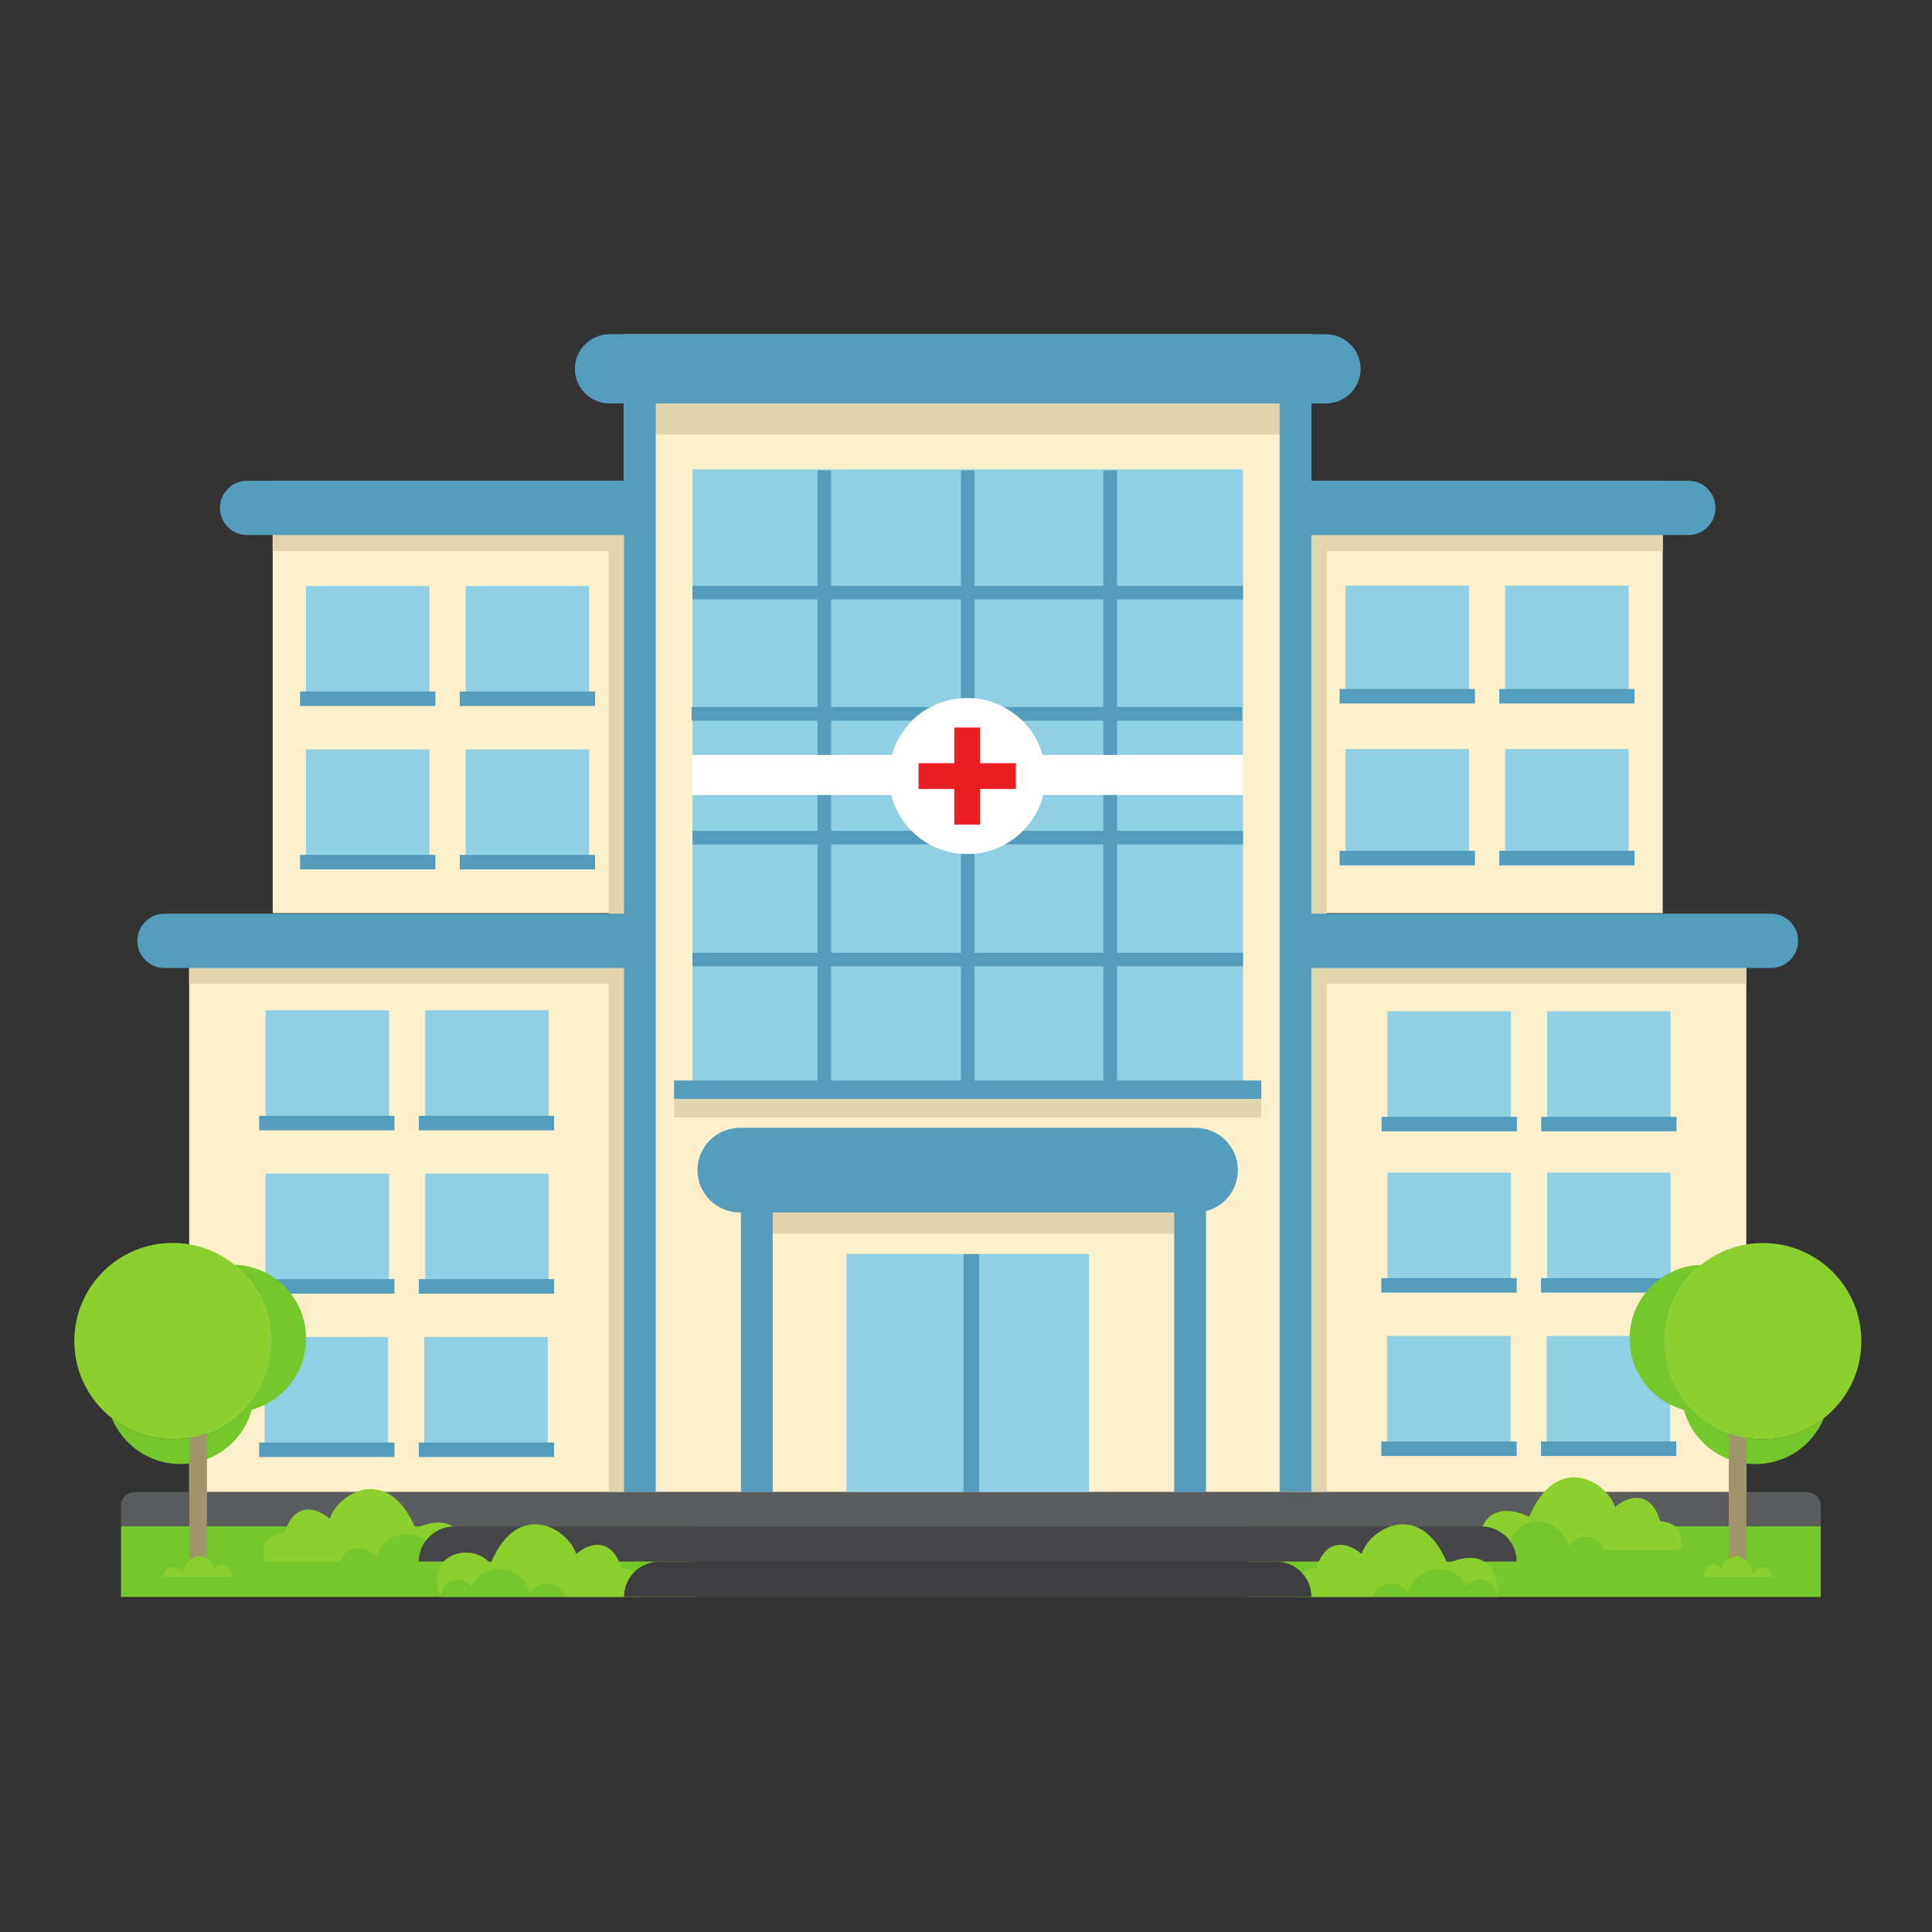 <svg xmlns="http://www.w3.org/2000/svg" xmlns:xlink="http://www.w3.org/1999/xlink" width="200" zoomAndPan="magnify" viewBox="0 0 150 150" height="200" preserveAspectRatio="xMidYMid meet" version="1.0"><rect x="0" y="0" width="150" height="150" fill="#333333" stroke="none"/><defs><clipPath id="5b3682e462"><path d="M 48.062 43.25 L 51.812 43.25 L 51.812 47 L 48.062 47 Z M 48.062 43.25 " clip-rule="nonzero"/></clipPath><clipPath id="8c3f6b570b"><path d="M 48 25.844 L 102 25.844 L 102 116 L 48 116 Z M 48 25.844 " clip-rule="nonzero"/></clipPath><clipPath id="9d891fde0d"><path d="M 44 25.844 L 106 25.844 L 106 32 L 44 32 Z M 44 25.844 " clip-rule="nonzero"/></clipPath><clipPath id="0a866911e4"><path d="M 96.648 118 L 141.742 118 L 141.742 123.984 L 96.648 123.984 Z M 96.648 118 " clip-rule="nonzero"/></clipPath><clipPath id="391475b924"><path d="M 9.238 118 L 54 118 L 54 123.984 L 9.238 123.984 Z M 9.238 118 " clip-rule="nonzero"/></clipPath><clipPath id="33079ab7e5"><path d="M 106.363 121.43 L 116.77 121.43 L 116.77 123.984 L 106.363 123.984 Z M 106.363 121.43 " clip-rule="nonzero"/></clipPath><clipPath id="d30e093cdb"><path d="M 34 121.43 L 43.926 121.43 L 43.926 123.984 L 34 123.984 Z M 34 121.43 " clip-rule="nonzero"/></clipPath><clipPath id="08cb47c0c1"><path d="M 100.117 118 L 116.77 118 L 116.77 123.984 L 100.117 123.984 Z M 100.117 118 " clip-rule="nonzero"/></clipPath><clipPath id="f36d293973"><path d="M 33.52 118 L 50 118 L 50 123.984 L 33.52 123.984 Z M 33.52 118 " clip-rule="nonzero"/></clipPath><clipPath id="bab51ea219"><path d="M 129 96 L 144.516 96 L 144.516 112 L 129 112 Z M 129 96 " clip-rule="nonzero"/></clipPath><clipPath id="e443b1ad89"><path d="M 5.77 96 L 22 96 L 22 112 L 5.77 112 Z M 5.77 96 " clip-rule="nonzero"/></clipPath><clipPath id="39f64aa274"><path d="M 48.086 121 L 102 121 L 102 123.984 L 48.086 123.984 Z M 48.086 121 " clip-rule="nonzero"/></clipPath></defs><g clip-path="url(#5b3682e462)"><path fill="#b0a2fe" d="M 49.809 43.25 C 48.844 43.25 48.062 44.035 48.062 44.996 C 48.062 45.961 48.844 46.742 49.809 46.742 C 50.77 46.742 51.555 45.961 51.555 44.996 C 51.555 44.035 50.77 43.25 49.809 43.25 Z M 49.809 43.328 C 50.73 43.328 51.477 44.074 51.477 44.996 C 51.477 45.922 50.73 46.668 49.809 46.668 C 48.883 46.668 48.137 45.922 48.137 44.996 C 48.137 44.074 48.883 43.328 49.809 43.328 Z M 49.809 43.328 " fill-opacity="1" fill-rule="nonzero"/></g><g clip-path="url(#8c3f6b570b)"><path fill="#fbf0cb" d="M 101.816 25.949 L 101.816 115.844 L 48.449 115.844 L 48.449 25.949 L 101.816 25.949 " fill-opacity="1" fill-rule="nonzero"/></g><path fill="#fbf0cb" d="M 135.582 115.844 L 101.816 115.844 L 101.816 75.156 L 135.582 75.156 L 135.582 115.844 " fill-opacity="1" fill-rule="nonzero"/><path fill="#fbf0cb" d="M 129.094 37.324 L 101.816 37.324 L 101.816 70.895 L 129.094 70.895 L 129.094 37.324 " fill-opacity="1" fill-rule="nonzero"/><path fill="#fbf0cb" d="M 14.688 115.844 L 48.453 115.844 L 48.453 75.156 L 14.688 75.156 L 14.688 115.844 " fill-opacity="1" fill-rule="nonzero"/><path fill="#fbf0cb" d="M 21.172 37.324 L 48.453 37.324 L 48.453 70.895 L 21.172 70.895 L 21.172 37.324 " fill-opacity="1" fill-rule="nonzero"/><path fill="#e2d4ad" d="M 92.395 95.781 L 58.316 95.781 L 58.316 92.793 L 92.395 92.793 L 92.395 95.781 " fill-opacity="1" fill-rule="nonzero"/><path fill="#e2d4ad" d="M 97.926 86.75 L 52.34 86.75 L 52.34 83.98 L 97.926 83.98 L 97.926 86.75 " fill-opacity="1" fill-rule="nonzero"/><path fill="#e2d4ad" d="M 135.582 76.375 L 101.5 76.375 L 101.5 73.391 L 135.582 73.391 L 135.582 76.375 " fill-opacity="1" fill-rule="nonzero"/><path fill="#e2d4ad" d="M 100.121 33.738 L 49.68 33.738 L 49.68 30.082 L 100.121 30.082 L 100.121 33.738 " fill-opacity="1" fill-rule="nonzero"/><path fill="#e2d4ad" d="M 129.094 42.789 L 100.273 42.789 L 100.273 39.801 L 129.094 39.801 L 129.094 42.789 " fill-opacity="1" fill-rule="nonzero"/><path fill="#e2d4ad" d="M 48.766 76.375 L 14.684 76.375 L 14.684 73.391 L 48.766 73.391 L 48.766 76.375 " fill-opacity="1" fill-rule="nonzero"/><path fill="#e2d4ad" d="M 50.465 42.789 L 21.172 42.789 L 21.172 39.801 L 50.465 39.801 L 50.465 42.789 " fill-opacity="1" fill-rule="nonzero"/><path fill="#e2d4ad" d="M 103.008 115.844 L 100.629 115.844 L 100.629 38.969 L 103.008 38.969 L 103.008 115.844 " fill-opacity="1" fill-rule="nonzero"/><path fill="#e2d4ad" d="M 49.641 115.844 L 47.262 115.844 L 47.262 38.969 L 49.641 38.969 L 49.641 115.844 " fill-opacity="1" fill-rule="nonzero"/><path fill="#91cfe4" d="M 84.551 97.363 L 84.551 115.844 L 65.719 115.844 L 65.719 97.363 L 84.551 97.363 " fill-opacity="1" fill-rule="nonzero"/><path fill="#91cfe4" d="M 96.508 61.711 L 96.508 83.891 L 53.766 83.891 L 53.766 61.711 L 69.203 61.711 C 69.816 64.199 71.973 66.074 74.605 66.281 C 74.77 66.297 74.934 66.305 75.098 66.305 C 75.293 66.305 75.477 66.297 75.664 66.281 C 78.258 66.039 80.383 64.168 80.992 61.711 L 96.508 61.711 " fill-opacity="1" fill-rule="nonzero"/><path fill="#91cfe4" d="M 96.508 36.434 L 96.508 58.617 L 80.938 58.617 C 80.277 56.242 78.195 54.461 75.664 54.223 C 75.477 54.211 75.293 54.203 75.098 54.203 C 74.934 54.203 74.77 54.211 74.605 54.223 C 72.039 54.422 69.926 56.219 69.258 58.617 L 53.766 58.617 L 53.766 36.434 L 96.508 36.434 " fill-opacity="1" fill-rule="nonzero"/><path fill="#91cfe4" d="M 126.445 54.223 L 116.859 54.223 L 116.859 45.469 L 126.445 45.469 L 126.445 54.223 " fill-opacity="1" fill-rule="nonzero"/><path fill="#91cfe4" d="M 114.051 54.223 L 104.469 54.223 L 104.469 45.469 L 114.051 45.469 L 114.051 54.223 " fill-opacity="1" fill-rule="nonzero"/><path fill="#91cfe4" d="M 126.445 66.906 L 116.859 66.906 L 116.859 58.152 L 126.445 58.152 L 126.445 66.906 " fill-opacity="1" fill-rule="nonzero"/><path fill="#91cfe4" d="M 114.051 66.906 L 104.469 66.906 L 104.469 58.152 L 114.051 58.152 L 114.051 66.906 " fill-opacity="1" fill-rule="nonzero"/><path fill="#91cfe4" d="M 129.703 87.273 L 120.121 87.273 L 120.121 78.52 L 129.703 78.52 L 129.703 87.273 " fill-opacity="1" fill-rule="nonzero"/><path fill="#91cfe4" d="M 117.309 87.273 L 107.727 87.273 L 107.727 78.52 L 117.309 78.52 L 117.309 87.273 " fill-opacity="1" fill-rule="nonzero"/><path fill="#91cfe4" d="M 129.703 99.797 L 120.121 99.797 L 120.121 91.043 L 129.703 91.043 L 129.703 99.797 " fill-opacity="1" fill-rule="nonzero"/><path fill="#91cfe4" d="M 117.309 99.797 L 107.727 99.797 L 107.727 91.043 L 117.309 91.043 L 117.309 99.797 " fill-opacity="1" fill-rule="nonzero"/><path fill="#91cfe4" d="M 129.668 112.48 L 120.086 112.48 L 120.086 103.723 L 129.668 103.723 L 129.668 112.48 " fill-opacity="1" fill-rule="nonzero"/><path fill="#91cfe4" d="M 117.273 112.48 L 107.691 112.48 L 107.691 103.723 L 117.273 103.723 L 117.273 112.48 " fill-opacity="1" fill-rule="nonzero"/><path fill="#91cfe4" d="M 42.594 87.195 L 33.012 87.195 L 33.012 78.438 L 42.594 78.438 L 42.594 87.195 " fill-opacity="1" fill-rule="nonzero"/><path fill="#91cfe4" d="M 30.199 87.195 L 20.617 87.195 L 20.617 78.438 L 30.199 78.438 L 30.199 87.195 " fill-opacity="1" fill-rule="nonzero"/><path fill="#91cfe4" d="M 42.594 99.875 L 33.012 99.875 L 33.012 91.121 L 42.594 91.121 L 42.594 99.875 " fill-opacity="1" fill-rule="nonzero"/><path fill="#91cfe4" d="M 30.199 99.875 L 20.617 99.875 L 20.617 91.121 L 30.199 91.121 L 30.199 99.875 " fill-opacity="1" fill-rule="nonzero"/><path fill="#91cfe4" d="M 42.523 112.559 L 32.938 112.559 L 32.938 103.805 L 42.523 103.805 L 42.523 112.559 " fill-opacity="1" fill-rule="nonzero"/><path fill="#91cfe4" d="M 30.129 112.559 L 20.547 112.559 L 20.547 103.805 L 30.129 103.805 L 30.129 112.559 " fill-opacity="1" fill-rule="nonzero"/><path fill="#91cfe4" d="M 45.738 54.254 L 36.152 54.254 L 36.152 45.5 L 45.738 45.5 L 45.738 54.254 " fill-opacity="1" fill-rule="nonzero"/><path fill="#91cfe4" d="M 33.34 54.254 L 23.758 54.254 L 23.758 45.5 L 33.34 45.5 L 33.34 54.254 " fill-opacity="1" fill-rule="nonzero"/><path fill="#91cfe4" d="M 45.738 66.938 L 36.152 66.938 L 36.152 58.184 L 45.738 58.184 L 45.738 66.938 " fill-opacity="1" fill-rule="nonzero"/><path fill="#91cfe4" d="M 33.34 66.938 L 23.758 66.938 L 23.758 58.184 L 33.34 58.184 L 33.34 66.938 " fill-opacity="1" fill-rule="nonzero"/><path fill="#549cbc" d="M 96.508 64.508 L 96.508 65.562 L 78 65.562 C 78.523 65.281 78.996 64.926 79.406 64.508 L 96.508 64.508 " fill-opacity="1" fill-rule="nonzero"/><path fill="#549cbc" d="M 72.188 65.562 L 53.766 65.562 L 53.766 64.508 L 70.781 64.508 C 71.199 64.93 71.668 65.289 72.188 65.562 " fill-opacity="1" fill-rule="nonzero"/><path fill="#549cbc" d="M 72.223 54.891 C 71.684 55.168 71.195 55.527 70.77 55.953 L 53.699 55.953 L 53.699 54.891 L 72.223 54.891 " fill-opacity="1" fill-rule="nonzero"/><path fill="#549cbc" d="M 96.441 54.891 L 96.441 55.953 L 79.305 55.953 C 78.875 55.527 78.383 55.176 77.844 54.891 L 96.441 54.891 " fill-opacity="1" fill-rule="nonzero"/><path fill="#549cbc" d="M 49.68 41.543 L 19.191 41.543 C 18.023 41.543 17.078 40.598 17.078 39.43 C 17.078 38.266 18.023 37.324 19.191 37.324 L 49.68 37.324 L 49.68 41.543 " fill-opacity="1" fill-rule="nonzero"/><path fill="#549cbc" d="M 49.68 75.156 L 12.777 75.156 C 11.609 75.156 10.66 74.211 10.66 73.047 C 10.66 71.883 11.609 70.938 12.777 70.938 L 49.68 70.938 L 49.68 75.156 " fill-opacity="1" fill-rule="nonzero"/><path fill="#549cbc" d="M 100.582 41.543 L 131.078 41.543 C 132.246 41.543 133.191 40.598 133.191 39.43 C 133.191 38.266 132.246 37.324 131.078 37.324 L 100.582 37.324 L 100.582 41.543 " fill-opacity="1" fill-rule="nonzero"/><path fill="#549cbc" d="M 100.582 75.156 L 137.492 75.156 C 138.66 75.156 139.605 74.211 139.605 73.047 C 139.605 71.883 138.66 70.938 137.492 70.938 L 100.582 70.938 L 100.582 75.156 " fill-opacity="1" fill-rule="nonzero"/><g clip-path="url(#9d891fde0d)"><path fill="#549cbc" d="M 102.938 31.324 L 47.328 31.324 C 45.84 31.324 44.633 30.121 44.633 28.637 C 44.633 27.152 45.84 25.949 47.328 25.949 L 102.938 25.949 C 104.43 25.949 105.637 27.152 105.637 28.637 C 105.637 30.121 104.43 31.324 102.938 31.324 " fill-opacity="1" fill-rule="nonzero"/></g><path fill="#549cbc" d="M 64.531 36.523 L 64.531 58.617 L 63.473 58.617 L 63.473 36.523 L 64.531 36.523 " fill-opacity="1" fill-rule="nonzero"/><path fill="#549cbc" d="M 63.473 61.711 L 64.531 61.711 L 64.531 83.98 L 63.473 83.98 L 63.473 61.711 " fill-opacity="1" fill-rule="nonzero"/><path fill="#549cbc" d="M 75.664 36.523 L 75.664 54.223 C 75.477 54.211 75.293 54.203 75.098 54.203 C 74.934 54.203 74.77 54.211 74.605 54.223 L 74.605 36.523 L 75.664 36.523 " fill-opacity="1" fill-rule="nonzero"/><path fill="#549cbc" d="M 75.098 66.305 C 75.293 66.305 75.477 66.297 75.664 66.281 L 75.664 83.98 L 74.605 83.98 L 74.605 66.281 C 74.77 66.297 74.934 66.305 75.098 66.305 " fill-opacity="1" fill-rule="nonzero"/><path fill="#549cbc" d="M 96.504 73.973 L 96.504 75.023 L 53.762 75.023 L 53.762 73.973 L 96.504 73.973 " fill-opacity="1" fill-rule="nonzero"/><path fill="#549cbc" d="M 96.504 45.484 L 96.504 46.535 L 53.762 46.535 L 53.762 45.484 L 96.504 45.484 " fill-opacity="1" fill-rule="nonzero"/><path fill="#549cbc" d="M 86.723 36.523 L 86.723 58.617 L 85.664 58.617 L 85.664 36.523 L 86.723 36.523 " fill-opacity="1" fill-rule="nonzero"/><path fill="#549cbc" d="M 85.664 61.711 L 86.723 61.711 L 86.723 83.98 L 85.664 83.98 L 85.664 61.711 " fill-opacity="1" fill-rule="nonzero"/><path fill="#549cbc" d="M 76.023 97.363 L 76.023 115.844 L 74.805 115.844 L 74.805 97.363 L 76.023 97.363 " fill-opacity="1" fill-rule="nonzero"/><path fill="#549cbc" d="M 50.914 115.844 L 48.449 115.844 L 48.449 30.715 L 50.914 30.715 L 50.914 115.844 " fill-opacity="1" fill-rule="nonzero"/><path fill="#549cbc" d="M 101.816 115.82 L 99.352 115.82 L 99.352 30.695 L 101.816 30.695 L 101.816 115.82 " fill-opacity="1" fill-rule="nonzero"/><path fill="#549cbc" d="M 114.512 54.617 L 104.008 54.617 L 104.008 53.492 L 114.512 53.492 L 114.512 54.617 " fill-opacity="1" fill-rule="nonzero"/><path fill="#549cbc" d="M 126.902 54.617 L 116.402 54.617 L 116.402 53.492 L 126.902 53.492 L 126.902 54.617 " fill-opacity="1" fill-rule="nonzero"/><path fill="#549cbc" d="M 126.902 67.188 L 116.402 67.188 L 116.402 66.059 L 126.902 66.059 L 126.902 67.188 " fill-opacity="1" fill-rule="nonzero"/><path fill="#549cbc" d="M 114.512 67.188 L 104.008 67.188 L 104.008 66.059 L 114.512 66.059 L 114.512 67.188 " fill-opacity="1" fill-rule="nonzero"/><path fill="#549cbc" d="M 117.77 87.836 L 107.266 87.836 L 107.266 86.711 L 117.77 86.711 L 117.77 87.836 " fill-opacity="1" fill-rule="nonzero"/><path fill="#549cbc" d="M 130.164 87.836 L 119.66 87.836 L 119.66 86.711 L 130.164 86.711 L 130.164 87.836 " fill-opacity="1" fill-rule="nonzero"/><path fill="#549cbc" d="M 117.754 100.359 L 107.246 100.359 L 107.246 99.234 L 117.754 99.234 L 117.754 100.359 " fill-opacity="1" fill-rule="nonzero"/><path fill="#549cbc" d="M 130.148 100.359 L 119.645 100.359 L 119.645 99.234 L 130.148 99.234 L 130.148 100.359 " fill-opacity="1" fill-rule="nonzero"/><path fill="#549cbc" d="M 117.754 113.043 L 107.246 113.043 L 107.246 111.914 L 117.754 111.914 L 117.754 113.043 " fill-opacity="1" fill-rule="nonzero"/><path fill="#549cbc" d="M 130.148 113.043 L 119.645 113.043 L 119.645 111.914 L 130.148 111.914 L 130.148 113.043 " fill-opacity="1" fill-rule="nonzero"/><path fill="#549cbc" d="M 30.625 113.121 L 20.121 113.121 L 20.121 111.996 L 30.625 111.996 L 30.625 113.121 " fill-opacity="1" fill-rule="nonzero"/><path fill="#549cbc" d="M 43.02 113.121 L 32.516 113.121 L 32.516 111.996 L 43.02 111.996 L 43.02 113.121 " fill-opacity="1" fill-rule="nonzero"/><path fill="#549cbc" d="M 30.625 100.438 L 20.121 100.438 L 20.121 99.312 L 30.625 99.312 L 30.625 100.438 " fill-opacity="1" fill-rule="nonzero"/><path fill="#549cbc" d="M 43.02 100.438 L 32.516 100.438 L 32.516 99.312 L 43.02 99.312 L 43.02 100.438 " fill-opacity="1" fill-rule="nonzero"/><path fill="#549cbc" d="M 30.625 87.758 L 20.121 87.758 L 20.121 86.633 L 30.625 86.633 L 30.625 87.758 " fill-opacity="1" fill-rule="nonzero"/><path fill="#549cbc" d="M 43.02 87.758 L 32.516 87.758 L 32.516 86.633 L 43.02 86.633 L 43.02 87.758 " fill-opacity="1" fill-rule="nonzero"/><path fill="#549cbc" d="M 33.801 67.5 L 23.297 67.5 L 23.297 66.375 L 33.801 66.375 L 33.801 67.5 " fill-opacity="1" fill-rule="nonzero"/><path fill="#549cbc" d="M 46.199 67.5 L 35.695 67.5 L 35.695 66.375 L 46.199 66.375 L 46.199 67.5 " fill-opacity="1" fill-rule="nonzero"/><path fill="#549cbc" d="M 33.801 54.816 L 23.297 54.816 L 23.297 53.691 L 33.801 53.691 L 33.801 54.816 " fill-opacity="1" fill-rule="nonzero"/><path fill="#549cbc" d="M 46.199 54.816 L 35.695 54.816 L 35.695 53.691 L 46.199 53.691 L 46.199 54.816 " fill-opacity="1" fill-rule="nonzero"/><path fill="#549cbc" d="M 59.992 115.844 L 57.527 115.844 L 57.527 91.602 L 59.992 91.602 L 59.992 115.844 " fill-opacity="1" fill-rule="nonzero"/><path fill="#549cbc" d="M 93.629 115.844 L 91.164 115.844 L 91.164 91.121 L 93.629 91.121 L 93.629 115.844 " fill-opacity="1" fill-rule="nonzero"/><path fill="#549cbc" d="M 92.812 94.137 L 57.453 94.137 C 55.633 94.137 54.152 92.664 54.152 90.848 C 54.152 89.031 55.633 87.562 57.453 87.562 L 92.812 87.562 C 94.633 87.562 96.109 89.031 96.109 90.848 C 96.109 92.664 94.633 94.137 92.812 94.137 " fill-opacity="1" fill-rule="nonzero"/><path fill="#549cbc" d="M 97.926 85.32 L 52.34 85.32 L 52.34 83.887 L 97.926 83.887 L 97.926 85.32 " fill-opacity="1" fill-rule="nonzero"/><path fill="#ffffff" d="M 96.508 58.617 L 96.508 61.711 L 80.992 61.711 C 80.727 62.789 80.164 63.746 79.406 64.508 C 78.996 64.926 78.523 65.281 78 65.562 C 77.293 65.957 76.504 66.211 75.664 66.281 C 75.477 66.297 75.293 66.305 75.098 66.305 C 74.934 66.305 74.77 66.297 74.605 66.281 C 73.734 66.215 72.918 65.965 72.188 65.562 C 71.668 65.289 71.199 64.93 70.781 64.508 C 70.023 63.754 69.473 62.797 69.203 61.711 L 53.766 61.711 L 53.766 58.617 L 69.258 58.617 C 69.539 57.594 70.098 56.68 70.832 55.953 C 71.258 55.527 71.75 55.168 72.285 54.891 C 72.992 54.52 73.773 54.281 74.605 54.223 C 74.77 54.211 74.934 54.203 75.098 54.203 C 75.293 54.203 75.477 54.211 75.664 54.223 C 76.469 54.297 77.227 54.527 77.91 54.891 C 78.445 55.176 78.938 55.527 79.371 55.953 C 80.098 56.68 80.648 57.594 80.938 58.617 L 96.508 58.617 " fill-opacity="1" fill-rule="nonzero"/><path fill="#ed1d24" d="M 76.102 64.023 L 74.09 64.023 L 74.09 56.484 L 76.102 56.484 L 76.102 64.023 " fill-opacity="1" fill-rule="nonzero"/><path fill="#ed1d24" d="M 78.875 59.254 L 78.875 61.254 L 71.316 61.254 L 71.316 59.254 L 78.875 59.254 " fill-opacity="1" fill-rule="nonzero"/><path fill="#5b5c5e" d="M 141.363 118.504 L 9.395 118.504 L 9.395 116.906 C 9.395 116.32 9.875 115.844 10.465 115.844 L 140.297 115.844 C 140.887 115.844 141.363 116.32 141.363 116.906 L 141.363 118.504 " fill-opacity="1" fill-rule="nonzero"/><g clip-path="url(#0a866911e4)"><path fill="#75c82b" d="M 96.805 123.984 L 141.363 123.984 L 141.363 118.504 L 96.805 118.504 L 96.805 123.984 " fill-opacity="1" fill-rule="nonzero"/></g><g clip-path="url(#391475b924)"><path fill="#75c82b" d="M 9.395 123.984 L 53.953 123.984 L 53.953 118.504 L 9.395 118.504 L 9.395 123.984 " fill-opacity="1" fill-rule="nonzero"/></g><path fill="#75c82b" d="M 124.508 120.336 L 114.844 120.336 L 114.848 120.293 C 114.961 119.031 116.547 118.504 117.281 119.539 C 117.961 117.637 121.234 117.66 121.777 120.086 C 122.363 119.055 124.176 118.996 124.508 120.336 " fill-opacity="1" fill-rule="nonzero"/><path fill="#75c82b" d="M 36.148 121.242 L 26.484 121.242 C 26.828 119.898 28.633 119.961 29.215 120.992 C 29.766 118.562 33.031 118.543 33.715 120.449 C 34.395 119.477 35.824 119.887 36.105 120.961 C 36.129 121.035 36.137 121.117 36.145 121.199 L 36.148 121.242 " fill-opacity="1" fill-rule="nonzero"/><g clip-path="url(#33079ab7e5)"><path fill="#75c82b" d="M 116.27 123.984 L 106.605 123.984 C 106.938 122.645 108.746 122.695 109.336 123.73 C 109.879 121.301 113.152 121.281 113.828 123.188 C 114.559 122.156 116.148 122.684 116.262 123.938 L 116.27 123.984 " fill-opacity="1" fill-rule="nonzero"/></g><g clip-path="url(#d30e093cdb)"><path fill="#75c82b" d="M 43.859 123.984 L 34.191 123.984 L 34.199 123.938 C 34.312 122.684 35.898 122.156 36.633 123.188 C 37.312 121.281 40.586 121.301 41.129 123.73 C 41.711 122.695 43.527 122.645 43.859 123.984 " fill-opacity="1" fill-rule="nonzero"/></g><path fill="#75c82b" d="M 141.602 110.109 C 140.746 112.207 138.684 113.672 136.281 113.672 C 133.633 113.672 131.398 111.891 130.738 109.461 C 128.305 108.793 126.52 106.574 126.52 103.93 C 126.52 100.82 128.996 98.297 132.082 98.199 C 130.359 99.598 129.246 101.727 129.246 104.125 C 129.246 105.695 129.723 107.156 130.543 108.375 L 130.551 108.383 C 130.855 108.836 131.211 109.258 131.605 109.629 C 132.977 110.941 134.836 111.746 136.883 111.746 C 138.66 111.746 140.297 111.137 141.602 110.109 " fill-opacity="1" fill-rule="nonzero"/><path fill="#75c82b" d="M 23.766 103.922 C 23.766 106.566 21.98 108.785 19.547 109.453 C 18.887 111.883 16.652 113.668 14.008 113.668 C 11.602 113.668 9.539 112.195 8.684 110.105 C 9.988 111.129 11.625 111.738 13.402 111.738 C 15.449 111.738 17.309 110.934 18.68 109.621 C 19.074 109.25 19.43 108.828 19.734 108.375 L 19.742 108.367 C 20.562 107.152 21.039 105.695 21.039 104.117 C 21.039 101.719 19.926 99.59 18.199 98.195 C 21.289 98.289 23.766 100.812 23.766 103.922 " fill-opacity="1" fill-rule="nonzero"/><path fill="#464648" d="M 40.625 118.504 C 39.738 118.824 38.852 119.656 38.16 121.242 L 37.934 121.242 C 37.453 120.762 36.781 120.539 36.137 120.547 C 36.066 120.547 35.996 120.555 35.926 120.559 C 35.359 120.613 34.828 120.844 34.438 121.242 L 32.512 121.242 C 32.512 120.617 32.723 120.039 33.086 119.582 C 33.152 119.484 33.234 119.398 33.324 119.309 C 33.793 118.84 34.43 118.535 35.145 118.512 L 35.266 118.504 L 40.625 118.504 " fill-opacity="1" fill-rule="nonzero"/><path fill="#464648" d="M 36.137 120.547 C 36.781 120.539 37.453 120.762 37.934 121.242 L 34.438 121.242 C 34.828 120.844 35.359 120.613 35.926 120.559 C 35.996 120.555 36.066 120.547 36.137 120.547 " fill-opacity="1" fill-rule="nonzero"/><path fill="#464648" d="M 117.75 121.242 L 115.238 121.242 C 114.625 120.863 113.77 120.855 112.766 121.242 L 112.305 121.242 C 111.613 119.656 110.727 118.824 109.836 118.504 L 115.008 118.504 L 115.109 118.512 C 115.688 118.527 116.219 118.727 116.652 119.055 C 117.32 119.551 117.75 120.344 117.75 121.242 " fill-opacity="1" fill-rule="nonzero"/><path fill="#464648" d="M 112.305 121.242 L 38.16 121.242 C 38.852 119.656 39.738 118.824 40.625 118.504 L 109.836 118.504 C 110.727 118.824 111.613 119.656 112.305 121.242 " fill-opacity="1" fill-rule="nonzero"/><path fill="#464648" d="M 115.238 121.242 L 112.766 121.242 C 113.77 120.855 114.625 120.863 115.238 121.242 " fill-opacity="1" fill-rule="nonzero"/><path fill="#8cd02d" d="M 130.449 120.336 L 124.508 120.336 C 124.176 118.996 122.363 119.055 121.777 120.086 C 121.234 117.66 117.961 117.637 117.281 119.539 C 117.113 119.293 116.891 119.133 116.652 119.055 C 116.219 118.727 115.688 118.527 115.109 118.512 C 115.652 117.25 116.992 116.953 118.734 117.762 C 120.84 112.723 124.715 114.965 125.395 117.004 C 126.91 115.758 128.348 116.168 128.898 118.109 C 130.305 118.23 130.738 119.031 130.449 120.336 " fill-opacity="1" fill-rule="nonzero"/><path fill="#8cd02d" d="M 35.145 118.512 C 34.43 118.535 33.793 118.84 33.324 119.309 C 33.234 119.398 33.152 119.484 33.086 119.582 C 31.895 118.637 29.66 119.023 29.215 120.992 C 28.633 119.961 26.828 119.898 26.484 121.242 L 20.555 121.242 C 20.262 119.938 20.695 119.133 22.102 119.02 C 22.645 117.074 24.086 116.664 25.605 117.91 C 26.277 115.879 30.16 113.637 32.258 118.668 C 33.457 118.109 34.453 118.074 35.145 118.512 " fill-opacity="1" fill-rule="nonzero"/><path fill="#8cd02d" d="M 36.148 120.961 L 36.105 120.961 C 36.066 120.812 36.008 120.68 35.926 120.559 C 35.996 120.555 36.066 120.547 36.137 120.547 C 36.148 120.68 36.148 120.82 36.148 120.961 " fill-opacity="1" fill-rule="nonzero"/><g clip-path="url(#08cb47c0c1)"><path fill="#8cd02d" d="M 116.262 123.938 C 116.148 122.684 114.559 122.156 113.828 123.188 C 113.152 121.281 109.879 121.301 109.336 123.73 C 108.746 122.695 106.938 122.645 106.605 123.984 L 100.664 123.984 C 100.375 122.676 100.805 121.879 102.211 121.766 C 102.266 121.578 102.328 121.398 102.398 121.242 C 103.039 119.75 104.352 119.52 105.719 120.648 C 106 119.773 106.895 118.855 107.98 118.504 C 108.562 118.309 109.191 118.281 109.836 118.504 C 110.727 118.824 111.613 119.656 112.305 121.242 L 112.379 121.406 C 112.512 121.348 112.641 121.289 112.766 121.242 C 113.77 120.855 114.625 120.863 115.238 121.242 C 115.945 121.676 116.328 122.586 116.262 123.938 " fill-opacity="1" fill-rule="nonzero"/></g><g clip-path="url(#f36d293973)"><path fill="#8cd02d" d="M 49.789 123.984 L 43.859 123.984 C 43.527 122.645 41.711 122.695 41.129 123.73 C 40.586 121.301 37.312 121.281 36.633 123.188 C 35.898 122.156 34.312 122.684 34.199 123.938 C 33.688 122.727 33.895 121.816 34.438 121.242 C 34.828 120.844 35.359 120.613 35.926 120.559 C 35.996 120.555 36.066 120.547 36.137 120.547 C 36.781 120.539 37.453 120.762 37.934 121.242 L 38.086 121.406 L 38.16 121.242 C 38.852 119.656 39.738 118.824 40.625 118.504 C 41.262 118.281 41.902 118.309 42.473 118.504 C 43.562 118.855 44.453 119.773 44.738 120.648 C 46.109 119.52 47.422 119.75 48.055 121.242 C 48.133 121.398 48.188 121.578 48.242 121.766 C 49.648 121.879 50.082 122.676 49.789 123.984 " fill-opacity="1" fill-rule="nonzero"/></g><g clip-path="url(#bab51ea219)"><path fill="#8cd02d" d="M 144.516 104.125 C 144.516 106.559 143.379 108.715 141.602 110.109 C 140.297 111.137 138.66 111.746 136.883 111.746 C 136.445 111.746 136.004 111.707 135.582 111.633 C 135.109 111.551 134.652 111.434 134.219 111.262 C 133.234 110.906 132.352 110.344 131.605 109.629 C 131.211 109.258 130.855 108.836 130.551 108.383 L 130.543 108.375 C 129.723 107.156 129.246 105.695 129.246 104.125 C 129.246 101.727 130.359 99.598 132.082 98.199 C 133.395 97.141 135.066 96.508 136.883 96.508 C 141.102 96.508 144.516 99.918 144.516 104.125 " fill-opacity="1" fill-rule="nonzero"/></g><path fill="#8cd02d" d="M 137.625 122.453 L 132.27 122.453 C 132.316 121.48 133.207 121.062 133.617 121.852 C 133.727 121.441 133.953 121.152 134.219 120.992 C 134.641 120.73 135.18 120.785 135.582 121.16 C 135.832 121.398 136.027 121.766 136.109 122.266 C 136.438 121.488 137.441 121.441 137.625 122.453 " fill-opacity="1" fill-rule="nonzero"/><g clip-path="url(#e443b1ad89)"><path fill="#8cd02d" d="M 21.039 104.117 C 21.039 105.695 20.562 107.152 19.742 108.367 L 19.734 108.375 C 19.43 108.828 19.074 109.25 18.68 109.621 C 17.934 110.336 17.051 110.898 16.066 111.254 C 15.633 111.426 15.176 111.543 14.703 111.625 C 14.281 111.699 13.84 111.738 13.402 111.738 C 11.625 111.738 9.988 111.129 8.684 110.105 C 6.906 108.707 5.77 106.547 5.77 104.117 C 5.77 99.906 9.184 96.5 13.402 96.5 C 15.219 96.5 16.891 97.133 18.199 98.195 C 19.926 99.59 21.039 101.719 21.039 104.117 " fill-opacity="1" fill-rule="nonzero"/></g><path fill="#8cd02d" d="M 18.016 122.445 L 12.66 122.445 C 12.844 121.438 13.848 121.48 14.176 122.254 C 14.258 121.758 14.453 121.383 14.703 121.152 C 15.105 120.77 15.645 120.723 16.066 120.984 C 16.332 121.148 16.555 121.438 16.668 121.844 C 17.078 121.059 17.969 121.473 18.016 122.445 " fill-opacity="1" fill-rule="nonzero"/><g clip-path="url(#39f64aa274)"><path fill="#3e3d3f" d="M 101.816 123.984 L 48.449 123.984 C 48.449 122.469 49.68 121.242 51.195 121.242 L 99.07 121.242 C 100.59 121.242 101.816 122.469 101.816 123.984 " fill-opacity="1" fill-rule="nonzero"/></g><path fill="#a1956c" d="M 135.582 111.633 L 135.582 121.16 C 135.18 120.785 134.641 120.73 134.219 120.992 L 134.219 111.262 C 134.652 111.434 135.109 111.551 135.582 111.633 " fill-opacity="1" fill-rule="nonzero"/><path fill="#a1956c" d="M 16.066 111.254 L 16.066 120.984 C 15.645 120.723 15.105 120.77 14.703 121.152 L 14.703 111.625 C 15.176 111.543 15.633 111.426 16.066 111.254 " fill-opacity="1" fill-rule="nonzero"/></svg>